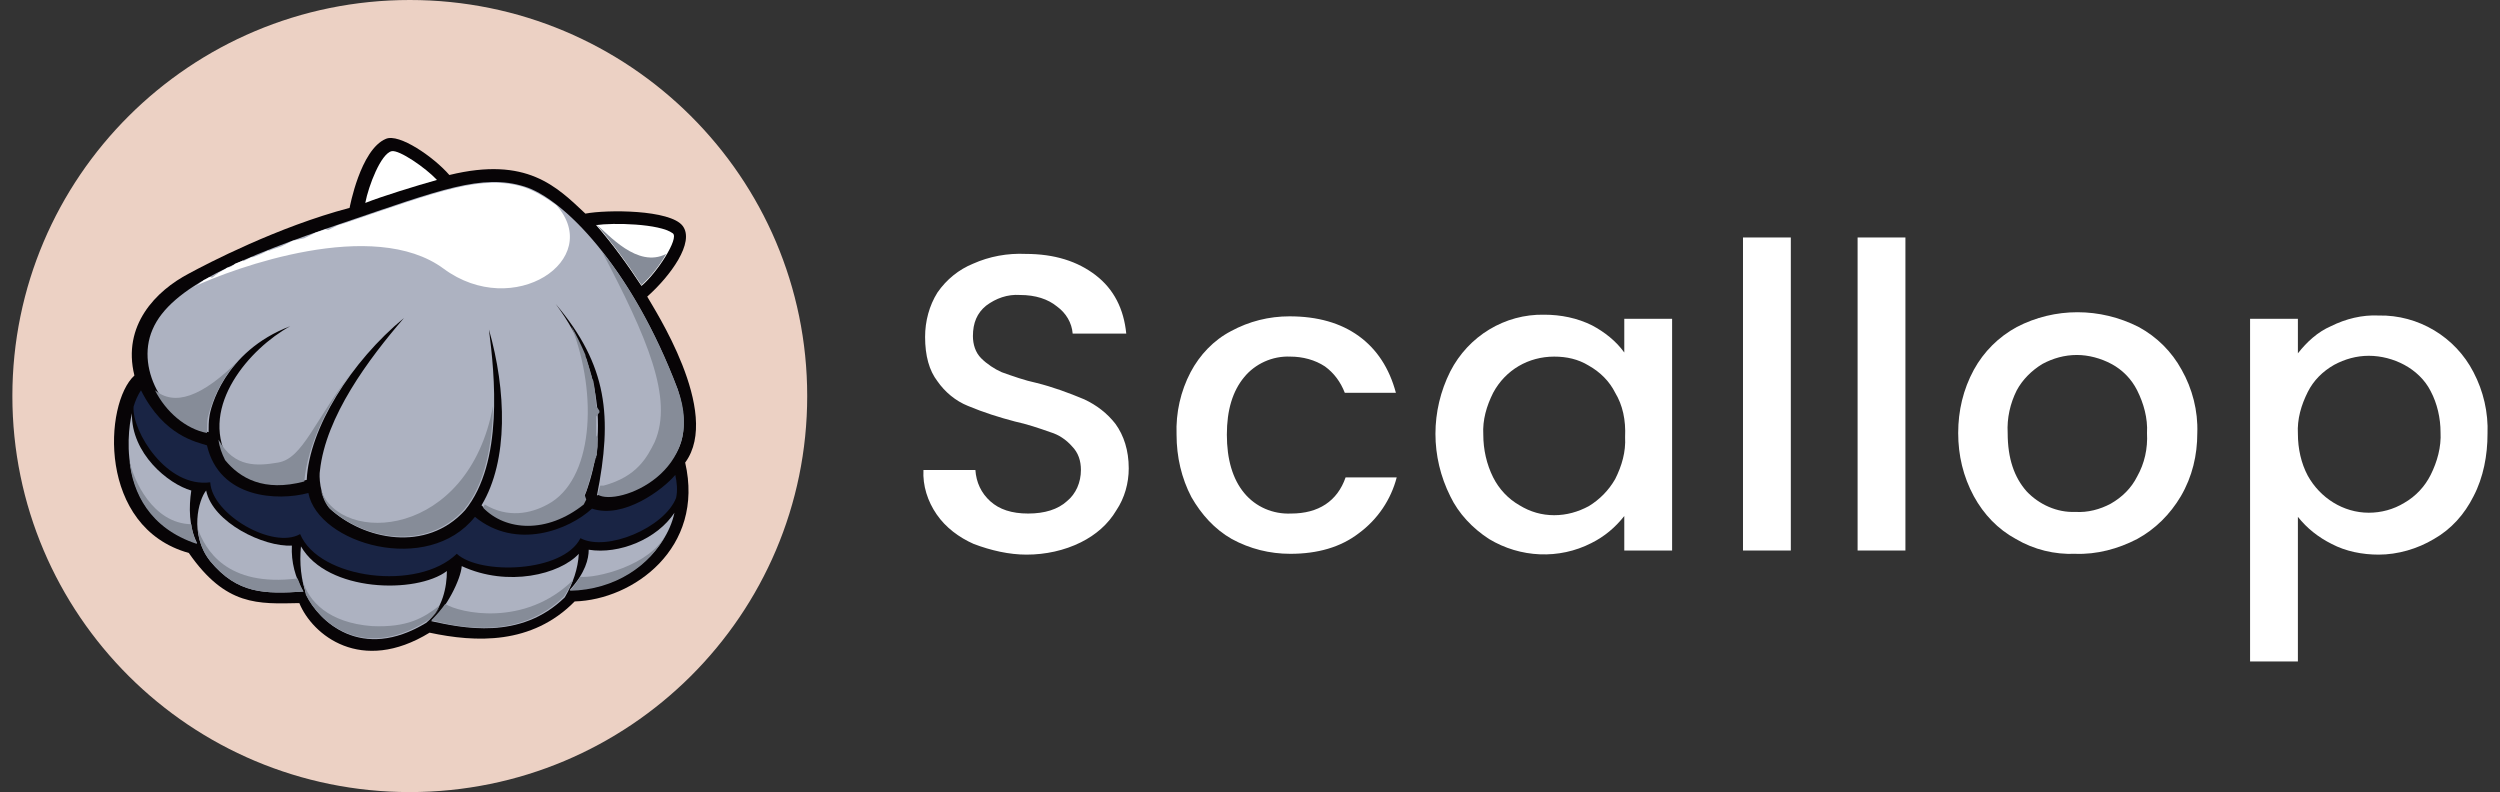 <svg width="101" height="32" viewBox="0 0 101 32" fill="none" xmlns="http://www.w3.org/2000/svg">
<rect x="0" y="0" width="101" height="32" fill="#333333" stroke="none"/>
<path d="M16.555 32C25.423 32 32.611 24.837 32.611 16C32.611 7.163 25.423 0 16.555 0C7.688 0 0.5 7.163 0.5 16C0.5 24.837 7.688 32 16.555 32Z" fill="#ECD1C4"/>
<path d="M26.148 11.983C27.081 11.153 28.081 9.792 27.581 9.128C27.081 8.464 24.516 8.464 23.65 8.63C22.485 7.535 21.285 6.307 18.154 7.07C17.521 6.34 16.122 5.377 15.589 5.61C14.557 6.041 14.124 8.398 14.124 8.398C11.226 9.161 8.361 10.655 7.628 11.053C6.296 11.751 4.93 13.145 5.43 15.17C4.197 16.298 3.931 21.311 7.628 22.34C9.127 24.497 10.426 24.398 12.092 24.365C12.625 25.659 14.59 27.253 17.355 25.56C19.22 25.958 21.485 26.058 23.217 24.298C25.582 24.232 28.48 22.141 27.681 18.688C29.18 16.663 26.382 12.415 26.148 11.983Z" fill="#070406"/>
<path d="M22.851 24L22.818 24.066L22.851 24Z" fill="white"/>
<path d="M27.381 15.734C25.483 10.722 22.718 8 21.186 7.535C19.487 7.004 17.788 7.668 13.891 8.995C9.76 10.39 6.896 11.585 6.163 13.311C5.43 15.004 6.796 17.095 8.428 17.46C8.428 17.261 8.428 17.029 8.461 16.829C8.494 16.531 9.027 14.207 11.726 13.178C10.093 14.074 8.061 16.398 9.194 18.523C9.793 19.253 10.759 19.817 12.392 19.386C12.492 17.294 14.19 14.605 16.322 12.846C14.89 14.506 13.158 16.829 12.925 19.02C12.891 19.186 12.891 19.983 13.324 20.547C14.69 21.809 17.222 22.34 18.787 20.614C20.353 18.688 19.986 15.137 19.753 13.311C20.453 15.767 20.553 18.589 19.453 20.415C20.353 21.344 22.018 21.477 23.517 20.282C24.517 17.958 24.483 15.004 22.451 12.282C24.55 14.771 24.75 16.829 24.117 20.016C26.082 19.452 28.38 18.888 27.381 15.734Z" fill="#ADB2C1"/>
<path d="M7.728 19.818C6.795 19.552 5.297 18.324 5.33 16.697C5.097 17.66 4.797 20.913 7.961 21.942C7.628 21.278 7.628 20.482 7.728 19.818Z" fill="#ADB2C1"/>
<path d="M11.792 22.041C10.659 22.107 8.594 21.111 8.328 19.816C8.028 20.181 7.628 21.576 8.494 22.671C9.593 23.999 10.693 23.999 12.258 23.899C11.925 23.335 11.759 22.704 11.792 22.041Z" fill="#ADB2C1"/>
<path d="M23.384 22.373C22.618 23.203 20.52 23.734 18.654 22.871C18.621 23.402 18.021 24.597 17.422 25.095C18.654 25.361 21.019 25.892 22.818 24.132C23.151 23.568 23.351 22.971 23.384 22.373Z" fill="#ADB2C1"/>
<path d="M12.159 22.074C12.092 22.738 12.159 23.435 12.392 24.066C12.891 25.095 14.59 26.755 17.222 25.161C17.888 24.597 18.054 23.701 18.054 23.07C16.822 24 13.224 23.933 12.159 22.074Z" fill="#ADB2C1"/>
<path d="M23.784 22.209C23.784 22.574 23.651 23.138 23.018 23.835C25.249 23.802 26.915 22.275 27.248 20.715C26.548 21.777 25.016 22.408 23.784 22.209Z" fill="#ADB2C1"/>
<path d="M12.358 23.9C12.325 23.8 12.292 23.734 12.292 23.634C12.292 23.701 12.325 23.8 12.358 23.9Z" fill="white"/>
<path d="M17.255 25.129C17.455 24.963 17.655 24.764 17.755 24.531C17.621 24.764 17.455 24.963 17.255 25.129Z" fill="#717071"/>
<path d="M5.23 18.623C5.363 19.884 6.029 21.345 7.961 21.976C7.828 21.71 7.762 21.445 7.728 21.179C6.163 21.146 5.397 19.387 5.23 18.623Z" fill="#868C98"/>
<path d="M7.995 21.377C8.028 21.842 8.194 22.306 8.494 22.672C9.594 23.999 10.693 23.999 12.258 23.9C12.158 23.734 12.092 23.535 12.025 23.369C9.127 23.734 8.294 22.174 7.995 21.377Z" fill="#868C98"/>
<path d="M17.721 24.531C17.721 24.498 17.755 24.498 17.755 24.465C17.122 24.962 16.456 25.361 15.023 25.294C13.291 25.162 12.458 24.299 12.225 23.436C12.225 23.502 12.258 23.535 12.258 23.568V23.602C12.292 23.701 12.325 23.801 12.325 23.867V23.9L12.358 24.033C12.858 25.062 14.557 26.722 17.188 25.128C17.455 24.962 17.621 24.763 17.721 24.531Z" fill="#868C98"/>
<path d="M22.784 24.099C22.918 23.9 23.051 23.668 23.151 23.436C21.185 25.361 18.554 24.763 17.988 24.398C17.821 24.631 17.621 24.863 17.421 25.062C18.62 25.361 20.985 25.859 22.784 24.099Z" fill="#868C98"/>
<path d="M23.451 23.302C23.317 23.502 23.184 23.701 23.018 23.867C24.85 23.833 26.282 22.838 26.915 21.576C26.249 22.871 24.05 23.369 23.451 23.302Z" fill="#868C98"/>
<path d="M5.696 15.768C5.563 15.967 5.463 16.199 5.396 16.431C5.33 17.427 6.729 19.718 8.494 19.485C8.561 20.78 11.026 22.207 12.125 21.577C12.891 23.402 16.888 23.9 18.454 22.373C19.387 23.236 22.751 23.137 23.45 21.743C24.516 22.307 26.848 21.311 27.314 20.116C27.381 19.817 27.348 19.485 27.281 19.187C26.781 19.784 25.182 20.979 23.917 20.548C22.984 21.411 20.852 22.241 19.187 20.88C17.288 23.27 12.858 21.975 12.458 19.917C11.226 20.249 8.861 20.149 8.361 17.992C7.961 17.859 6.629 17.627 5.696 15.768Z" fill="#192444"/>
<path d="M14.757 8.199C15.423 7.933 16.822 7.502 17.654 7.27C17.188 6.772 16.122 6.041 15.822 6.108C15.389 6.207 14.89 7.502 14.757 8.199Z" fill="white"/>
<path d="M24.084 9.094C24.75 9.858 25.349 10.688 25.916 11.551C26.548 11.02 27.448 9.625 27.181 9.426C26.648 9.028 24.75 8.995 24.084 9.094Z" fill="white"/>
<path d="M13.591 9.128L13.457 9.195L13.391 9.228L13.258 9.294L13.158 9.261L12.958 9.327L12.758 9.394L12.691 9.427L12.558 9.493L12.492 9.527L12.358 9.593L12.292 9.626L11.825 9.726L11.759 9.759L11.626 9.825L11.559 9.859L11.426 9.925L11.359 9.958L11.159 10.024L10.959 10.091L10.893 10.124H10.826L10.759 10.157L10.626 10.224L10.559 10.257L10.226 10.39H10.16L10.027 10.456L9.96 10.489L9.827 10.556V10.523L9.494 10.655L9.46 10.688L9.36 10.755L9.294 10.788L9.161 10.821L9.127 10.854L8.827 11.02L8.794 11.054L8.694 11.12L8.661 11.153L8.561 11.22L8.494 11.186C8.394 11.22 8.328 11.286 8.228 11.319L8.195 11.352L8.095 11.419L8.061 11.452L7.961 11.518L7.928 11.552L7.828 11.585C9.46 10.821 15.09 8.763 17.921 10.854C20.752 12.946 24.416 10.489 22.485 8.298C22.085 8 21.652 7.734 21.185 7.568C19.487 7.037 17.788 7.701 13.89 9.029L13.657 9.095L13.591 9.128Z" fill="white"/>
<path d="M14.323 14.904C12.691 16.962 12.258 18.523 11.226 18.689C10.426 18.821 9.46 18.921 8.827 17.759C8.861 18.058 8.961 18.323 9.094 18.589C9.693 19.319 10.659 19.884 12.292 19.452C12.425 18.025 13.191 16.365 14.323 14.904Z" fill="#868C98"/>
<path d="M12.958 19.784C13.025 20.05 13.125 20.316 13.291 20.515C14.657 21.776 17.188 22.307 18.754 20.581C19.62 19.519 19.887 17.925 19.92 16.398C18.921 21.776 13.757 22.042 12.958 19.784Z" fill="#868C98"/>
<path d="M23.617 19.983L23.684 19.85C23.684 19.817 23.717 19.784 23.717 19.75L23.75 19.618L23.784 19.518C23.784 19.485 23.817 19.452 23.817 19.385C23.817 19.319 23.85 19.319 23.85 19.286C23.85 19.252 23.884 19.219 23.884 19.153L23.917 19.053C23.917 19.02 23.95 18.987 23.95 18.921C23.95 18.854 23.95 18.854 23.984 18.821C23.984 18.788 23.984 18.755 24.017 18.688C24.017 18.655 24.017 18.622 24.05 18.588C24.05 18.555 24.05 18.522 24.084 18.489C24.084 18.456 24.084 18.422 24.117 18.389C24.117 18.356 24.117 18.323 24.117 18.29C24.117 18.19 24.15 18.091 24.15 18.024V17.958C24.15 17.925 24.15 17.858 24.15 17.825C24.15 17.759 24.15 17.759 24.15 17.726C24.15 17.692 24.084 17.593 24.084 17.593V17.493V17.36V17.261V17.128V17.061V16.896V16.829L24.217 16.663V16.597L24.084 16.398V16.364C24.084 16.364 24.05 15.767 23.984 15.468C23.984 15.402 23.95 15.335 23.917 15.269V15.236C23.884 15.169 23.884 15.103 23.85 15.037V15.004C23.817 14.937 23.817 14.871 23.784 14.804V14.771C23.75 14.705 23.75 14.638 23.717 14.572V14.539C23.684 14.472 23.651 14.406 23.651 14.339C23.484 13.941 23.284 13.543 23.084 13.178C24.183 15.999 23.95 19.418 22.118 20.381C21.452 20.746 20.519 20.945 19.587 20.381C19.553 20.414 19.553 20.481 19.52 20.514C20.419 21.443 22.085 21.576 23.584 20.381C23.617 20.315 23.651 20.248 23.684 20.182L23.617 19.983Z" fill="#868C98"/>
<path d="M27.381 15.735C26.482 13.345 25.383 11.486 24.317 10.158C26.149 13.644 27.215 16.1 26.448 17.86C26.149 18.457 25.749 19.254 24.383 19.619C24.35 19.619 24.25 19.619 24.25 19.619C24.217 19.718 24.183 19.851 24.15 19.984C24.95 20.482 28.614 19.055 27.381 15.735Z" fill="#868C98"/>
<path d="M26.915 10.258C25.749 10.855 24.583 9.461 24.084 9.062C24.75 9.826 25.349 10.656 25.916 11.519C26.315 11.154 26.648 10.722 26.915 10.258Z" fill="#868C98"/>
<path d="M9.727 14.473C8.128 16.099 7.029 16.398 6.262 15.767C6.695 16.63 7.495 17.328 8.361 17.493C8.361 17.294 8.361 17.062 8.394 16.863C8.627 15.966 9.06 15.137 9.727 14.473Z" fill="#868C98"/>
<path d="M72.349 9.594V22.241H70.417V9.594H72.349Z" fill="white"/>
<path d="M39.339 21.976C38.739 21.71 38.206 21.312 37.84 20.78C37.474 20.249 37.274 19.619 37.307 18.988H39.406C39.439 19.486 39.639 19.917 40.005 20.249C40.372 20.581 40.871 20.747 41.538 20.747C42.204 20.747 42.737 20.581 43.103 20.249C43.47 19.951 43.669 19.486 43.669 18.988C43.669 18.623 43.569 18.291 43.303 18.025C43.07 17.76 42.77 17.561 42.437 17.461C41.971 17.295 41.471 17.129 41.005 17.029C40.372 16.863 39.739 16.664 39.106 16.399C38.606 16.2 38.173 15.834 37.873 15.403C37.54 14.971 37.374 14.374 37.374 13.61C37.374 12.98 37.54 12.349 37.873 11.818C38.24 11.287 38.739 10.888 39.306 10.656C39.972 10.357 40.705 10.224 41.438 10.258C42.603 10.258 43.536 10.556 44.269 11.121C45.002 11.685 45.402 12.482 45.501 13.478H43.336C43.303 13.046 43.07 12.648 42.703 12.382C42.337 12.083 41.837 11.917 41.204 11.917C40.705 11.884 40.238 12.05 39.839 12.349C39.472 12.648 39.306 13.046 39.306 13.577C39.306 13.909 39.406 14.241 39.639 14.473C39.872 14.706 40.172 14.905 40.472 15.038C40.938 15.204 41.404 15.37 41.87 15.469C42.537 15.635 43.17 15.868 43.803 16.133C44.302 16.366 44.735 16.698 45.068 17.129C45.402 17.594 45.601 18.191 45.601 18.922C45.601 19.519 45.435 20.117 45.102 20.614C44.769 21.179 44.269 21.61 43.669 21.909C43.003 22.241 42.237 22.407 41.471 22.407C40.771 22.407 40.039 22.241 39.339 21.976Z" fill="white"/>
<path d="M48.099 15.038C48.466 14.341 49.032 13.743 49.732 13.378C50.465 12.98 51.264 12.78 52.097 12.78C53.229 12.78 54.162 13.046 54.895 13.577C55.627 14.108 56.127 14.872 56.394 15.868H54.329C54.162 15.436 53.895 15.071 53.529 14.805C53.13 14.54 52.63 14.407 52.13 14.407C51.397 14.374 50.698 14.706 50.265 15.237C49.798 15.801 49.565 16.565 49.565 17.561C49.565 18.556 49.798 19.353 50.265 19.917C50.731 20.482 51.431 20.78 52.163 20.747C53.263 20.747 54.029 20.249 54.362 19.287H56.427C56.194 20.183 55.661 20.98 54.895 21.544C54.162 22.108 53.229 22.374 52.13 22.374C51.297 22.374 50.498 22.175 49.765 21.776C49.066 21.378 48.533 20.78 48.133 20.083C47.733 19.32 47.533 18.457 47.533 17.561C47.5 16.664 47.7 15.801 48.099 15.038Z" fill="white"/>
<path fill-rule="evenodd" clip-rule="evenodd" d="M58.592 15.005C59.325 13.577 60.791 12.681 62.389 12.714C63.056 12.714 63.722 12.847 64.321 13.146C64.821 13.411 65.287 13.776 65.621 14.241V12.88H67.553V22.241H65.621V20.847C65.254 21.312 64.821 21.677 64.288 21.942C62.989 22.606 61.424 22.54 60.158 21.776C59.492 21.345 58.925 20.747 58.592 20.05C58.193 19.253 57.992 18.39 57.992 17.527C57.992 16.664 58.193 15.801 58.592 15.005ZM65.254 15.868C65.021 15.403 64.655 15.038 64.188 14.772C63.755 14.507 63.289 14.407 62.789 14.407C61.757 14.407 60.824 14.938 60.324 15.868C60.058 16.399 59.891 16.963 59.925 17.561C59.925 18.158 60.058 18.756 60.324 19.287C60.558 19.751 60.924 20.15 61.39 20.415C61.823 20.681 62.29 20.814 62.789 20.814C63.289 20.814 63.755 20.681 64.188 20.448C64.621 20.183 64.988 19.818 65.254 19.353C65.521 18.822 65.687 18.258 65.654 17.66C65.687 16.963 65.554 16.366 65.254 15.868Z" fill="white"/>
<path d="M76.979 22.241V9.594H75.047V22.241H76.979Z" fill="white"/>
<path fill-rule="evenodd" clip-rule="evenodd" d="M79.744 20.05C80.144 20.78 80.71 21.378 81.443 21.776C82.176 22.208 83.009 22.407 83.841 22.374C84.707 22.407 85.573 22.175 86.34 21.776C87.072 21.378 87.672 20.78 88.105 20.05C88.571 19.253 88.771 18.39 88.771 17.494C88.804 16.598 88.571 15.702 88.138 14.938C87.739 14.208 87.139 13.61 86.406 13.212C84.841 12.415 83.009 12.415 81.477 13.212C80.744 13.61 80.144 14.208 79.744 14.938C79.311 15.735 79.111 16.598 79.111 17.494C79.111 18.39 79.311 19.253 79.744 20.05ZM86.34 19.253C86.106 19.718 85.74 20.083 85.274 20.349C84.841 20.581 84.341 20.714 83.841 20.681C83.109 20.714 82.376 20.382 81.876 19.851C81.376 19.287 81.11 18.523 81.11 17.494C81.077 16.897 81.21 16.299 81.477 15.768C81.71 15.336 82.076 14.971 82.509 14.706C82.942 14.473 83.408 14.341 83.908 14.341C84.374 14.341 84.874 14.473 85.307 14.706C85.74 14.938 86.106 15.303 86.34 15.768C86.606 16.299 86.773 16.897 86.739 17.494C86.773 18.125 86.639 18.722 86.34 19.253Z" fill="white"/>
<path fill-rule="evenodd" clip-rule="evenodd" d="M94.167 13.179C94.767 12.88 95.433 12.714 96.099 12.747C97.698 12.714 99.197 13.61 99.93 15.038C100.33 15.801 100.53 16.664 100.496 17.527C100.496 18.39 100.33 19.287 99.93 20.05C99.564 20.78 99.031 21.378 98.331 21.776C97.665 22.175 96.866 22.407 96.099 22.407C95.433 22.407 94.767 22.274 94.201 21.976C93.668 21.71 93.201 21.345 92.835 20.88V26.722H90.903V12.88H92.835V14.274C93.201 13.809 93.634 13.411 94.167 13.179ZM98.198 15.801C97.965 15.336 97.565 14.971 97.132 14.739C96.699 14.507 96.199 14.374 95.7 14.374C95.2 14.374 94.734 14.507 94.3 14.739C93.834 15.005 93.468 15.37 93.235 15.834C92.968 16.366 92.802 16.93 92.835 17.527C92.835 18.125 92.968 18.722 93.235 19.22C93.734 20.117 94.667 20.714 95.7 20.714C96.199 20.714 96.699 20.581 97.132 20.316C97.598 20.05 97.965 19.652 98.198 19.187C98.464 18.656 98.631 18.058 98.598 17.461C98.598 16.897 98.464 16.299 98.198 15.801Z" fill="white"/>
</svg>
